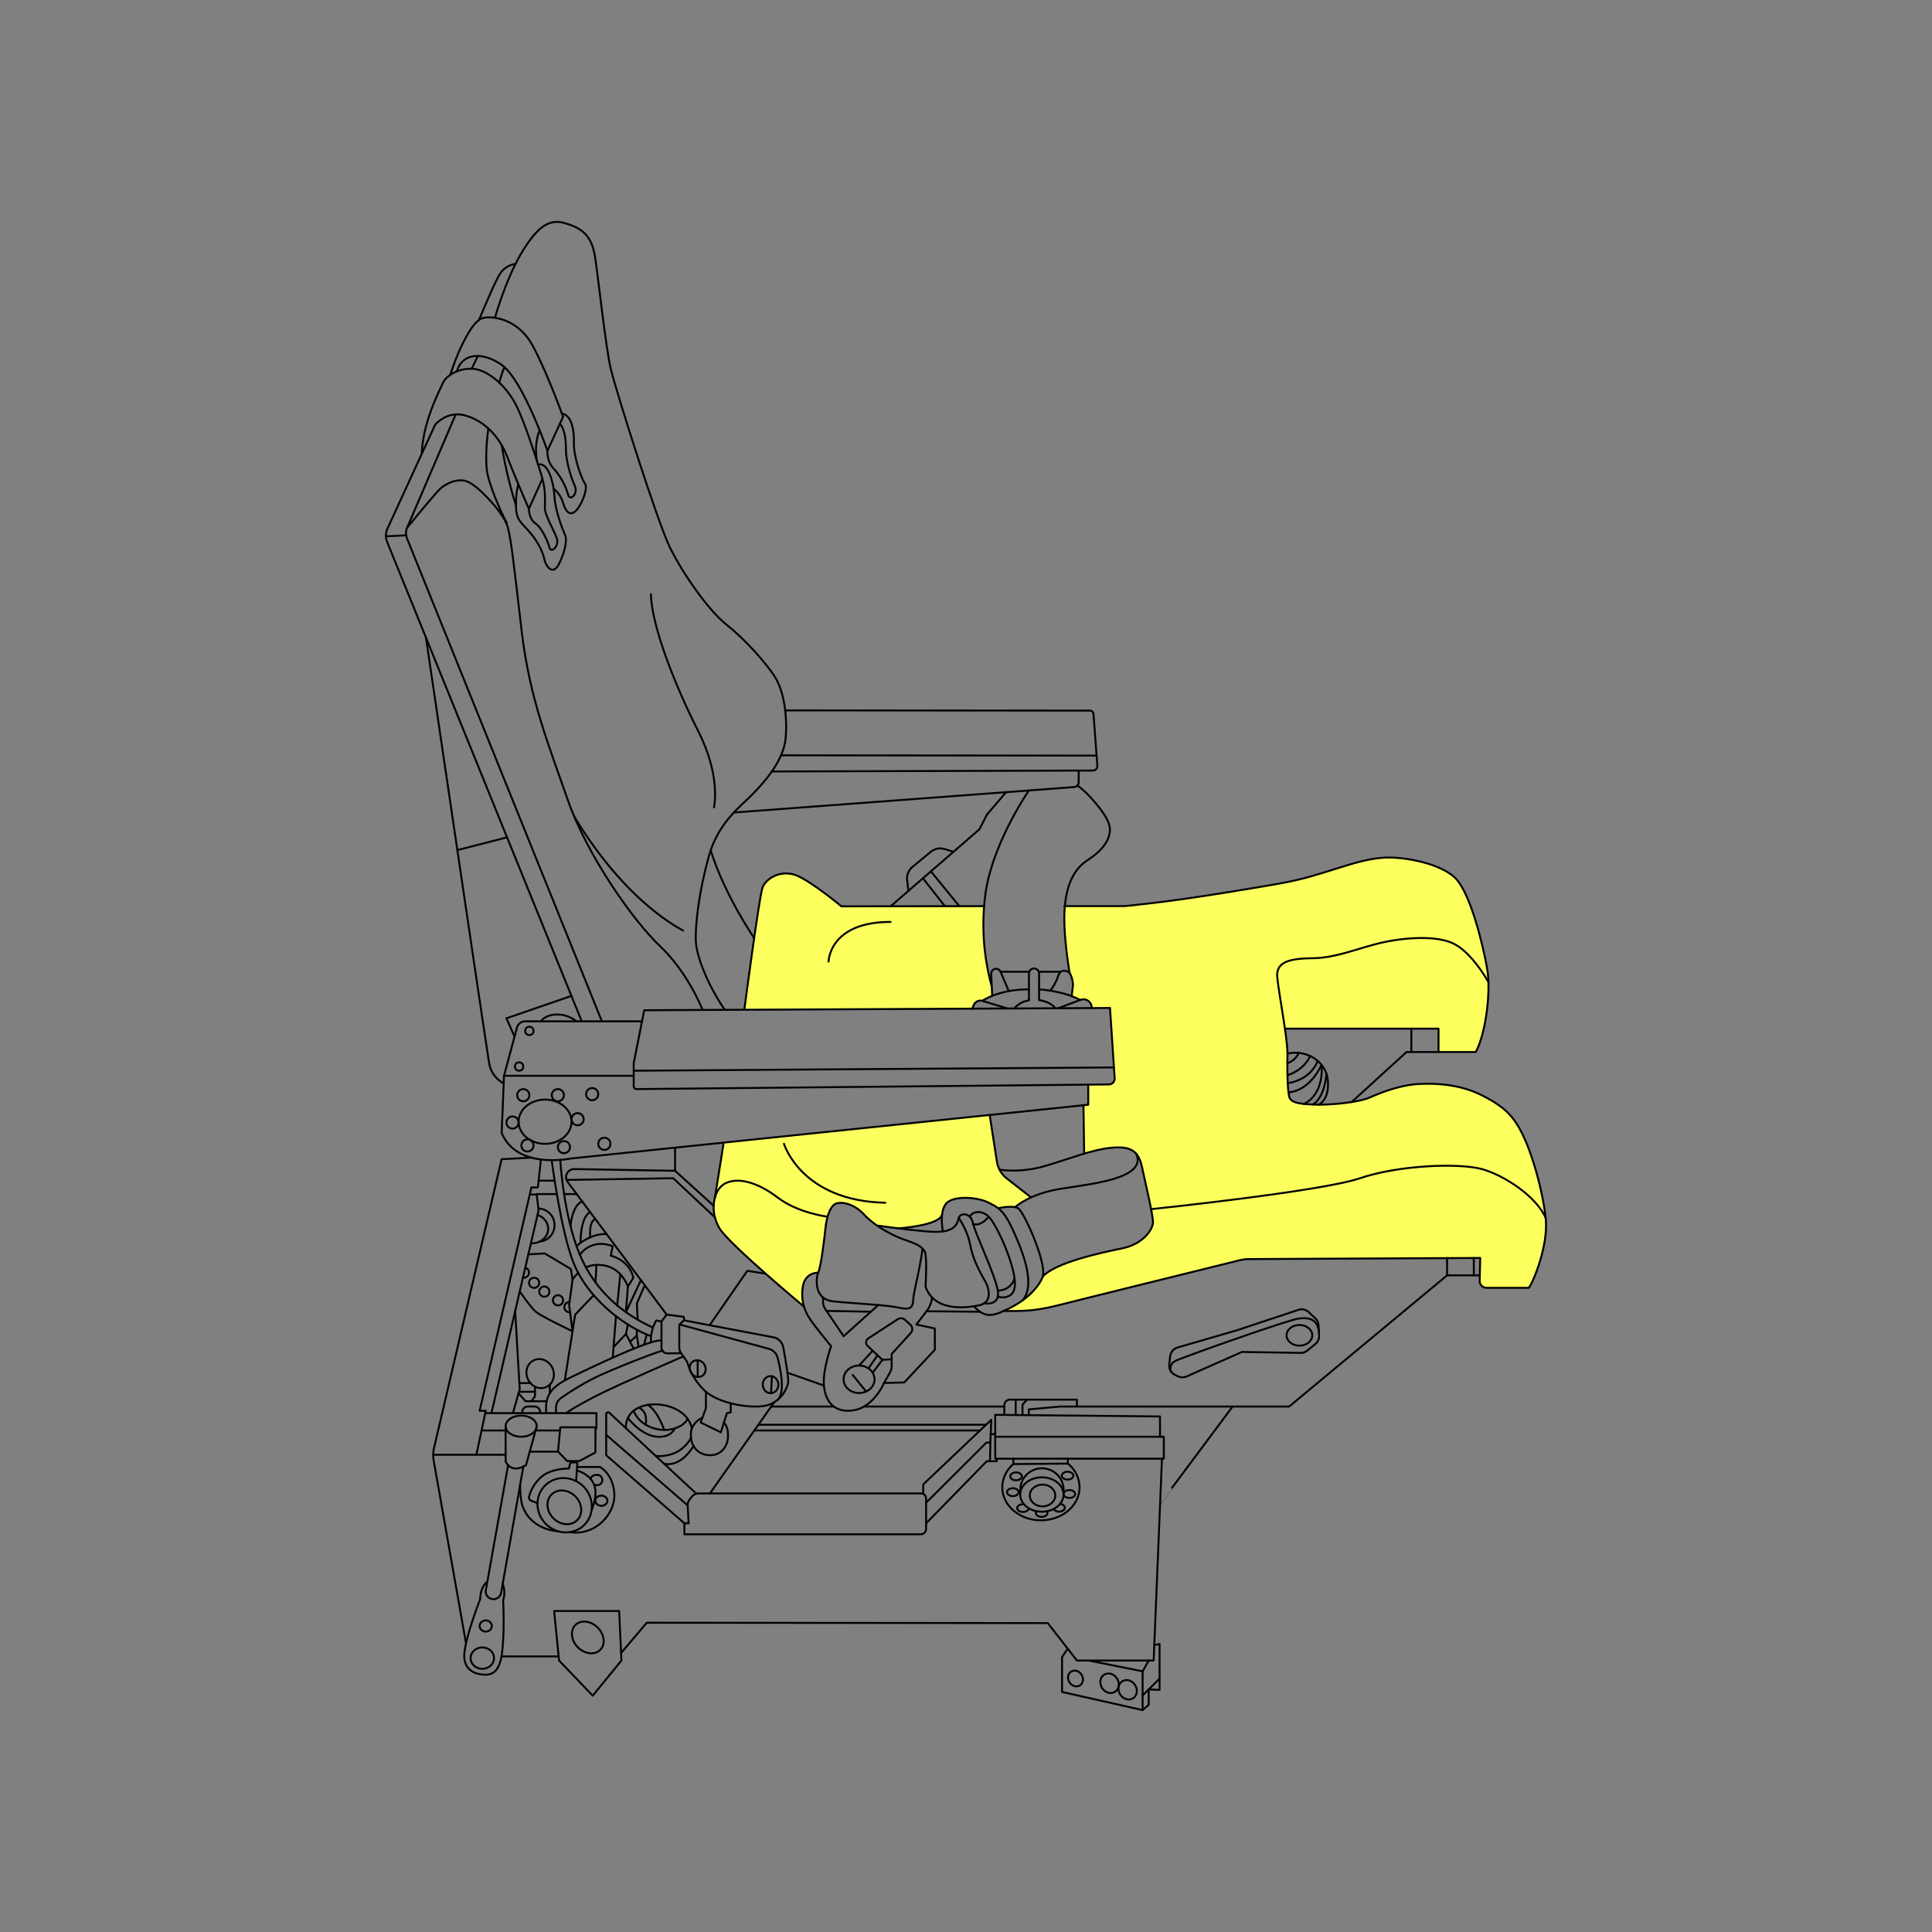 <svg viewBox="0 0 1000 1000" xmlns="http://www.w3.org/2000/svg"><rect x="0" y="0" width="1000" height="1000" fill="#808080" stroke="none"/><defs><style>.cls-1{fill:#fcff5d;}.cls-2{fill:none;stroke:#000;stroke-linecap:round;stroke-linejoin:round;}</style></defs><g id="A10"><path d="M374.48,591.42s-3.89,25.62-4.34,27.81-1.15,8.06.32,12.31,6,9.31,9.25,12.45,36.14,32,36.14,32-1.16-6.5-.3-10.32,2.69-5.32,3.81-5.86a24,24,0,0,1,4.05-1.08,63.58,63.58,0,0,0,1.78-7.61c.54-3.55,1.78-13.32,1.78-13.32s.55-4.47.58-4.66l.77-3.64s.8-4.31,2.85-5.52,3.93-2.08,6.79-1.09,5.56,1.67,7.31,3.58,7.84,7.22,7.84,7.22l1.9.76,11.7,1.3s8-1.06,10.53-1.7a29.4,29.4,0,0,0,6.7-2.07c1.71-.93,3.53-1.87,3.76-4.17s1.23-5.46,4.09-6.42,8.37-2.08,11.26-1.45,6.13,1.23,8.32,2.32,5.44,3.16,5.44,3.16a36.41,36.41,0,0,1,4.63-.77c1.52,0,3.9.15,3.9.15s3.54-2.58,4.65-3.19,3.26-1.92,3.26-1.92-11.53-8.82-13-10.49a14.67,14.67,0,0,1-4.21-7.86c-.58-3.77-2.91-18.86-2.91-18.86l-.92-5.4L479,580.59,445.56,584,416,587l-28.89,3.2Z" class="cls-1"></path><path d="M503.21,522.07l-117.92.39,5.55-40.34S394,461,394.63,459.59a13,13,0,0,1,5.38-5.77,16.19,16.19,0,0,1,8.74-1.61c2.6.36,6.63,2.62,8.58,3.57s8.25,6.1,10.22,7.09,7.84,6.26,7.84,6.26l73.95-.05a138.71,138.71,0,0,0-.15,16.47c.55,6.37,1.87,15.29,1.87,15.29l2.13,9.21.35,5.41-4.87,2.41a4.92,4.92,0,0,0-2.65.34C504.78,518.79,503.21,521,503.21,522.07Z" class="cls-1"></path><path d="M519.84,678.36c.85.19,12.55.53,19.77-1s37.94-9.18,37.94-9.18l60.65-15,6-1.32,27.32-.27,57.52-.27,37.11-.18-.23,12.58a3.2,3.2,0,0,0,3,2.84c2.86.3,22.33,0,22.33,0s4.64-8.91,6.17-15.1,2.77-13.27,2.74-15.94a123.72,123.72,0,0,0-1.86-15.64c-.84-4-4.79-19.61-7-25.07s-4-10.49-7.13-14.37A50.39,50.39,0,0,0,769.14,568a56.63,56.63,0,0,0-23.26-6.79c-7-.26-14.29-.3-19.24.94S708,568.55,706.22,569s-12.5,3.05-18.37,2.63-11.14,1.18-14.8-.47-5.45-.54-6.15-5.17-.78-25-.78-25l-1.06-8.61h79.52v12.07h19.24s3.64-9.23,4.36-12.94,2.26-15,2.26-18.27a89.48,89.48,0,0,0-1-13.34c-.69-3.53-2.91-13.68-4.23-18.22S761,468,759.42,464.63s-3.92-8.53-6.65-10.65a42.49,42.49,0,0,0-18-8.15c-8.72-1.55-17-2.64-23.26-1.42s-19.42,5.07-23.39,6.29-17.88,5-17.88,5-12,2.17-16.65,2.86-26.26,4.55-26.26,4.55l-32.57,4.5L582.25,469l-18.65,0-12.4-.22s-.41,10.27-.12,13.4,1.27,13.46,1.27,13.46l1.47,7.95a38.14,38.14,0,0,1,1.54,5.46c0,1-.76,6.49-.76,6.49l4.11,1.86a13.88,13.88,0,0,1,2.84-.14,5.14,5.14,0,0,1,2.74,1.56,9.85,9.85,0,0,1,.85,2.92h9.52l2.24,37.09s-.75,2.39-2.54,2.44-11.09.15-11.09.15l.09,10.37-2.56.28.18,25.06a114,114,0,0,1,13.38-3c5.68-.75,10,0,12,1.27s3.2,3.72,3.95,5.78,4,15.35,4.24,17.08,1.86,10.05,1.92,11,.49,4.27-.16,5.68-5.9,8.34-9.95,9.45a114.23,114.23,0,0,1-12.4,3.21,172.88,172.88,0,0,0-19.12,5.17c-3.16,1.14-8.3,3.27-9.59,4s-5.23,3.67-5.23,3.67a60.23,60.23,0,0,1-4.79,7.34,52.79,52.79,0,0,1-8.77,7.14C524.6,675.94,519.84,678.36,519.84,678.36Z" class="cls-1"></path><path d="M301.11,528.64l-100.67-248a9,9,0,0,1,.15-7.13l24.6-53.6s5.87-7.24,15-5,17.8,9.69,22.4,21.62,11.15,26.81,11.15,26.81l7.05-15.53s-8.74-29.34-14.35-39.39-14.48-16.82-21.26-17.48-14,2.87-16,7.44S218.94,218.26,218.29,235" class="cls-2"></path><path d="M233.1,194a119.78,119.78,0,0,1,5-13.23c2.6-5.48,7.17-15,11.93-16.17s18.2.18,25.89,14.7,15.52,36.43,15.52,36.43l-8.08,17.61s-12.92-37.18-23.87-44.61-20.64-5.17-23,3.48" class="cls-2"></path><path d="M268.3,250.71s-1.24,3.1-1.24,10.8,2.61,8.74,6.92,13.69,6.91,10.18,7.82,14.35,4.44,8.09,7.31,2.74S293.8,279.9,292.5,277s-5.09-12.78-5.48-19.69-2.95-18.24-8.52-16.82" class="cls-2"></path><path d="M273.71,263.34s.13,5.47,3.4,7.56,6.52,9.39,7.3,12.52,4.7-.52,4-4-6.52-12.52-6.39-16.7.3-9.66-1.3-14.87" class="cls-2"></path><path d="M259.71,230.55a215.72,215.72,0,0,0,7.35,31" class="cls-2"></path><path d="M279.33,222.72s-3,5.92-1.46,15.83" class="cls-2"></path><path d="M286.53,252.89a14.83,14.83,0,0,1,4.92,7.45c1.57,5.08,3.79,6.78,6.66,4s6.39-11.61,4.69-14-5.87-13.43-5.74-21S295.67,215,290.82,214" class="cls-2"></path><path d="M283.37,233.34s-.45,5.34,3.16,9.13A35,35,0,0,1,294.06,256c.92,3.65,5.22-.26,3.52-4.3s-4.62-12.13-4.65-19.18-1.27-11.17-3.13-13.21" class="cls-2"></path><path d="M235.87,214.51,210.73,273.1a7.24,7.24,0,0,0-.07,5.54l100.88,250" class="cls-2"></path><path d="M256.24,164.27s5.47-19.37,13.3-32.67,14.15-18.62,22.57-16.18S306.19,121.19,308,133s5.48,46.61,8.12,57.84,24.17,79.41,30.72,92.72,20,32.57,29.25,39.81,20.74,20.05,25.24,27.39,6.36,20.45,5.28,31.6-10.47,22-17.12,28.76-17.8,14.67-22.69,32.38-6.82,33.85-6.69,42.72,6.62,24.08,14.84,36.21" class="cls-2"></path><path d="M363.54,522.46s-7.46-19.06-21.74-32.56-38-47.35-47.93-75.91S274.11,361.55,270,326.53s-5.29-46.27-7.14-53.51-14.48-20.54-20.06-23.38-12.42.88-15.16,3.52-16.91,19.94-16.91,19.94" class="cls-2"></path><line y2="277.06" x2="210.23" y1="277.62" x1="199.78" class="cls-2"></line><path d="M258.42,198.09a50.89,50.89,0,0,1,2.72-8.05" class="cls-2"></path><path d="M262.27,270.38c-.53-.23-7.83-15.36-10-25.24-.89-4.08-.85-13.95.5-23.29" class="cls-2"></path><path d="M247.94,165.64s8.17-20,11.1-24.29a11.53,11.53,0,0,1,7.8-4.76" class="cls-2"></path><line y2="190.88" x2="244.11" y1="184.25" x1="247.37" class="cls-2"></line><path d="M353.54,481.68c-.39-.58-28.61-13.23-56.27-58.95" class="cls-2"></path><path d="M369.58,417.9c0-.59,3.72-16-8.21-39.52s-24.07-54.2-24.46-70.83" class="cls-2"></path><path d="M399.48,399.31l166.2-.48a2.32,2.32,0,0,0,2.31-2.49l-2-26.77a1.91,1.91,0,0,0-1.9-1.76l-157.73-.11" class="cls-2"></path><line y2="390.96" x2="404.23" y1="391.1" x1="567.6" class="cls-2"></line><path d="M379.8,420.56,556,407.38a2.51,2.51,0,0,0,2.32-2.5v-6" class="cls-2"></path><path d="M513.19,510.05a119.66,119.66,0,0,1-2.93-48.71c4.11-26,22.32-52.21,22.32-52.21" class="cls-2"></path><path d="M553.62,503.58s-3.25-18.77-2.67-31.29,3.92-21.91,12.13-27.19,12.53-11.74,11.16-17.81-12.06-17.92-16.6-20.7" class="cls-2"></path><path d="M550.88,469l31.18,0s20.35-1.77,52.63-7.05,35.42-5.78,48.92-9.84,21.91-7.38,32.28-8.16,30.91,3,38.15,11.37,13.3,32.65,15.65,45.76-1.17,35.42-5.87,43.44H728l-28.43,25.93" class="cls-2"></path><path d="M385.29,522.46s7.58-57.76,9.34-62.87,9.78-9.6,17.61-6.47,23.28,16,23.28,16l73.45-.1" class="cls-2"></path><path d="M519.45,678.53c18,.39,21.13-1.19,46.37-7.46l75.76-18.75a21.83,21.83,0,0,1,5.09-.63l119.5-.57-.3,11.78a3.58,3.58,0,0,0,3.58,3.67h21.86c2.45-3.22,10.27-22.2,8.71-36.19s-6.56-31.79-11.45-42.16-9.58-15.17-21.23-21.13-24.16-6.46-33.06-6-18.59,4-25,6.85-21.43,4-27.88,3.81-13-.49-14-3.81-1.18-13.5-1-21.72-4.5-31.89-5.28-40.5,8-9.59,18.78-9.76,21.52-4.52,32.87-7.46,29.93-4.89,39.72,0,18,20,18,20" class="cls-2"></path><path d="M682.5,571.8s5.61-2.2,4.82-12.38-11.21-16.3-20.93-14.08" class="cls-2"></path><path d="M674.9,571.42c11.06-5.6,9.11-20.3,9.11-20.3s-5.45,13.28-17.11,14.31" class="cls-2"></path><path d="M686.54,555.64s-.47,11.94-7,16.08" class="cls-2"></path><path d="M682,549.08s-2.67,9.3-15.11,11.52" class="cls-2"></path><path d="M678.09,546.57s-2.24,6.72-11.7,10" class="cls-2"></path><path d="M672.24,545a9.88,9.88,0,0,1-5.91,5.31" class="cls-2"></path><path d="M390.35,485.55S374.72,462.7,367.85,440" class="cls-2"></path><path d="M428.87,497.73s.19-20.55,32.08-20.55" class="cls-2"></path><polyline points="460.95 469.13 506.93 429.25 510.85 421.62 520.77 410.01" class="cls-2"></polyline><path d="M470.15,461.15l-.62-5.61a7.76,7.76,0,0,1,2.78-6.85l9.48-7.79a7.75,7.75,0,0,1,7.22-1.41l4.5,1.4" class="cls-2"></path><line y2="469.09" x2="489.13" y1="454.6" x1="477.71" class="cls-2"></line><line y2="469.08" x2="496.56" y1="451.01" x1="481.84" class="cls-2"></line><path d="M333.45,522.9,328,550.29v11.93a1.48,1.48,0,0,0,1.5,1.49l244.45-2.41a3,3,0,0,0,3-3.19l-2.41-36.38Z" class="cls-2"></path><line y2="552.51" x2="576.53" y1="554.2" x1="327.98" class="cls-2"></line><path d="M524.93,522a12.45,12.45,0,0,1,7.65-4.19v-13.9a2.63,2.63,0,0,1,2.63-2.63h0a2.63,2.63,0,0,1,2.63,2.63v13.71s6.36,1,8.32,4.27" class="cls-2"></path><path d="M508.45,518c4.52-2.76,12.22-5.9,24.13-5.9" class="cls-2"></path><path d="M537.84,512.11s12.09.6,21.3,5.48" class="cls-2"></path><path d="M522.14,513l-4.24-10a2.52,2.52,0,0,0-2.6-1.53h0a2.53,2.53,0,0,0-2.26,2.63l.5,11.38" class="cls-2"></path><path d="M543.63,512.78a25.6,25.6,0,0,0,4.08-7.63c.87-2.34,2.16-3,3.8-2.59h0a3.45,3.45,0,0,1,2.78,2.25,13.75,13.75,0,0,1,1.07,5.24c-.3,2.45-.65,5.57-.65,5.57" class="cls-2"></path><line y2="502.98" x2="548.8" y1="502.98" x1="537.68" class="cls-2"></line><line y2="502.98" x2="532.74" y1="502.98" x1="517.9" class="cls-2"></line><polyline points="665.67 532.42 744.58 532.42 744.58 544.49" class="cls-2"></polyline><line y2="544.49" x2="730.5" y1="532.42" x1="730.5" class="cls-2"></line><path d="M595.87,625.85s88.13-9.17,108.08-16,51.46-8,63.2-4.7,28.17,14.28,32.87,25.24" class="cls-2"></path><path d="M563.27,561.41V571.8l-268,27.86s-27.79,5.87-35.61-13.3l1.21-29.55,6.71-24.91a4.42,4.42,0,0,1,4.26-3.26h60.5" class="cls-2"></path><line y2="556.81" x2="327.98" y1="556.81" x1="260.84" class="cls-2"></line><ellipse ry="11.45" rx="13.7" cy="580.59" cx="282.13" class="cls-2"></ellipse><circle r="3.15" cy="566.33" cx="306.51" class="cls-2"></circle><circle r="3.15" cy="592.03" cx="312.82" class="cls-2"></circle><circle r="3.15" cy="593.76" cx="291.89" class="cls-2"></circle><circle r="3.15" cy="579.31" cx="298.98" class="cls-2"></circle><circle r="3.15" cy="566.87" cx="288.74" class="cls-2"></circle><circle r="3.15" cy="566.87" cx="270.85" class="cls-2"></circle><circle r="3.15" cy="581.02" cx="265.28" class="cls-2"></circle><circle r="3.15" cy="592.87" cx="273.01" class="cls-2"></circle><path d="M512.35,577.71,516,601.24a13.75,13.75,0,0,0,5.15,8.77l12.13,9.46" class="cls-2"></path><path d="M525.65,624.63s7.11-6.64,23-9.25,44.84-5.14,39.57-18" class="cls-2"></path><path d="M517.17,625.28s7-1.55,9.85.14,14.61,27.52,12.78,35.22" class="cls-2"></path><path d="M488,637s-1.83-8.68,1.3-13.5,16-4.11,22.05-1.18,8.74,4.57,14.08,16.83,10,26.27,4,33.81" class="cls-2"></path><path d="M454.63,634.42s15.52,2.22,25.69,3,14.74-1,15.92-7a38.88,38.88,0,0,1,6,14.09c1.3,7.56,5.59,15,7.62,18.52s4,11-2.8,12.52-23.61,3.52-28-9.65c0,0,.91-15.39-.39-18s-4.18-4.05-10.57-6.26-15.52-7.22-20.87-13-11.61-6.7-14.48-5.66-4.82,6.53-5.47,12.53-2.22,19.3-3.66,22.82-2.34,14.22,7.7,15.26,27.13,1.86,33,3.08,8.09,1.15,8.35-3.7,3.14-14.13,4.81-26.48" class="cls-2"></path><path d="M509.32,674.59s8.57,1.7,7.13-6.65-11.74-29.6-12.91-35-6.41-5.29-7.3-2.61" class="cls-2"></path><path d="M516.45,671.21s9.26,2.6,8.87-7.31-8.87-28.7-13-33.52-9.75-3-10.32-.44" class="cls-2"></path><path d="M511.77,629.76s-4,5.25-8.09,3.78" class="cls-2"></path><path d="M405.78,592s8.8,29.58,52.43,30.54" class="cls-2"></path><path d="M428.32,629.76s-15.3-1.89-25.67-9.83-20.35-10.68-27-7.55-8.61,15.19-2.94,23.83,43.33,40,43.33,40" class="cls-2"></path><path d="M423.41,658.76s-7.07-.4-8,8.11,2.05,13.5,5.28,17.9,9.49,12,9.49,12-4.4,12.43-3.72,20.35,5.09,14.48,15.46,12.82,15.65-14.09,15.65-14.09l10.47-.29,15.84-16.93v-11l-9.58-2.06,5.26-6.85a14.42,14.42,0,0,0,2.85-6.81l.05-.37" class="cls-2"></path><path d="M457.53,715.88l3-5.26a7.36,7.36,0,0,0,1-3.63v-6.18L471.38,690a3.08,3.08,0,0,0-.21-4.37l-2.78-2.5a3.07,3.07,0,0,0-3.75-.29l-15.21,9.91a2.51,2.51,0,0,0-.34,3.92l7.66,7.18,4.79-.29" class="cls-2"></path><ellipse ry="7.11" rx="8.02" cy="713.92" cx="444.65" class="cls-2"></ellipse><line y2="720.25" x2="448.3" y1="711.64" x1="441.32" class="cls-2"></line><line y2="706.81" x2="444.65" y1="699.11" x1="451.69" class="cls-2"></line><line y2="710.52" x2="451.69" y1="703.85" x1="456.75" class="cls-2"></line><line y2="708.28" x2="449.51" y1="701.48" x1="454.22" class="cls-2"></line><path d="M260.68,560.73a14.46,14.46,0,0,1-7.51-10.57C251.8,542.34,220.47,330,220.47,330" class="cls-2"></path><line y2="433.4" x2="262.45" y1="440.01" x1="236.73" class="cls-2"></line><path d="M426,671.52v2.25a6.84,6.84,0,0,0,1.18,3.84l9.47,14,18-16.16" class="cls-2"></path><line y2="678.94" x2="450.74" y1="678.53" x1="427.78" class="cls-2"></line><line y2="619.93" x2="370.03" y1="592.03" x1="374.48" class="cls-2"></line><path d="M369.38,624.12,349.43,606l-52.17-.89a4.18,4.18,0,0,0-3.43,6.68l51.24,68.67" class="cls-2"></path><polyline points="293.54 610.73 348.45 609.84 370.03 630.07" class="cls-2"></polyline><polyline points="395.91 659.19 386.8 657.77 367.43 685.75" class="cls-2"></polyline><path d="M354.26,683.46l46,8.71a6.44,6.44,0,0,1,5.15,5.18c1.12,6.09,2.92,16.6,2.51,18.53-.59,2.74-3.69,10.17-12,11.74s-25-1.37-31.8-8.42a33.75,33.75,0,0,1-8.22-13.58,5.08,5.08,0,0,0-.72-1.48l-2.66-3.73a5,5,0,0,1-.93-2.9V686a.64.64,0,0,1,.19-.45l1.93-1.92A.61.61,0,0,1,354.26,683.46Z" class="cls-2"></path><path d="M351.77,685.56l46.17,12.59a6.44,6.44,0,0,1,4.56,4.62c1.61,6.24,4.1,18.58-.23,22" class="cls-2"></path><ellipse transform="translate(-305.81 275.47) rotate(-30)" ry="4.43" rx="4.05" cy="708.38" cx="361.13" class="cls-2"></ellipse><ellipse transform="translate(-39.03 23.16) rotate(-3.17)" ry="4.43" rx="4.05" cy="716.69" cx="398.85" class="cls-2"></ellipse><line y2="721.11" x2="399.09" y1="712.34" x1="399.54" class="cls-2"></line><line y2="712.7" x2="361.13" y1="704.06" x1="361.13" class="cls-2"></line><line y2="717.15" x2="426.42" y1="710.52" x1="407.58" class="cls-2"></line><line y2="594.03" x2="349.43" y1="605.98" x1="349.43" class="cls-2"></line><path d="M354.26,683.46l-.43-1.89-8.76-1.13L342.39,684v13.43a3.06,3.06,0,0,0,3.1,3.07l7-.08" class="cls-2"></path><polyline points="307.31 670.39 297.71 680.44 292.35 714.33" class="cls-2"></polyline><line y2="681.24" x2="318.82" y1="702.52" x1="317.18" class="cls-2"></line><path d="M275.06,599.19l-15.43.81L224.7,749.24a17.66,17.66,0,0,0-.19,7L241.11,850" class="cls-2"></path><path d="M354.26,794.14H476.61a2.74,2.74,0,0,0,2.73-2.74V775.65A2.64,2.64,0,0,0,476.7,773H361.63a4.55,4.55,0,0,0-3.59,1.75l-1.1,1.4a4.56,4.56,0,0,0-1,3.05l.5,9.26h-2.22Z" class="cls-2"></path><line y2="725.81" x2="400.74" y1="773.01" x1="367.43" class="cls-2"></line><line y2="728.03" x2="519.84" y1="728.03" x1="447.2" class="cls-2"></line><line y2="728.03" x2="431.54" y1="728.03" x1="399.32" class="cls-2"></line><line y2="737.44" x2="510.03" y1="737.44" x1="392.53" class="cls-2"></line><line y2="740.41" x2="507.25" y1="740.41" x1="390.43" class="cls-2"></line><polyline points="532.5 732.41 532.5 729.51 548.54 728.03 667.24 728.03 749.02 660.12 749.02 651.2" class="cls-2"></polyline><line y2="660.12" x2="765.94" y1="660.12" x1="749.02" class="cls-2"></line><line y2="660.12" x2="762.84" y1="651.13" x1="762.84" class="cls-2"></line><ellipse ry="5.35" rx="6.65" cy="691.16" cx="672.58" class="cls-2"></ellipse><path d="M642.84,699.77l30.31.49a5.34,5.34,0,0,0,3.41-1.16l4.2-3.37a5.29,5.29,0,0,0,2-4.42l-.27-5.33a5.35,5.35,0,0,0-1.66-3.59l-3.45-3.26A5.32,5.32,0,0,0,672,678L640,688.62l-30.46,8.84a5.41,5.41,0,0,0-3.86,4.59l-.48,4.13a5.44,5.44,0,0,0,3,5.46l1.38.69a5.43,5.43,0,0,0,4.61.11Z" class="cls-2"></path><path d="M606,709.71a4.37,4.37,0,0,1,2.18-5.18c3.33-1.86,58.31-21.23,63.78-22s9.9.18,10.67,6.54" class="cls-2"></path><polygon points="515.13 732.31 515.13 755.01 602.39 755.01 602.39 743.66 600.43 743.66 600.43 733.16 515.13 732.31" class="cls-2"></polygon><path d="M557.41,728v-3.54H522.78a2.94,2.94,0,0,0-2.94,2.93v4.94" class="cls-2"></path><line y2="724.49" x2="525.72" y1="732.41" x1="525.72" class="cls-2"></line><polyline points="529.24 732.44 529.24 727.03 531.58 724.49" class="cls-2"></polyline><line y2="743.66" x2="515.13" y1="743.66" x1="601.43" class="cls-2"></line><polyline points="601.43 755.01 597.13 859.49 557.41 859.49 542.35 840.12 334.76 839.92 321.65 855.38" class="cls-2"></polyline><polygon points="286.82 833.86 289.37 859.49 306.78 877.68 321.65 859.49 320.48 833.86 286.82 833.86" class="cls-2"></polygon><ellipse transform="translate(-510.2 463.37) rotate(-45)" ry="9.1" rx="7.24" cy="847.55" cx="304.24" class="cls-2"></ellipse><line y2="857.36" x2="259.82" y1="857.36" x1="289.15" class="cls-2"></line><ellipse ry="5.48" rx="8.05" cy="738.18" cx="269.77" class="cls-2"></ellipse><path d="M261.71,738.18v18.33q3.33,6.13,10.57,1.83l5.54-20.16" class="cls-2"></path><path d="M263,758.36,251.48,823a4,4,0,0,0,3.37,4.68h0a4,4,0,0,0,4.54-3.28l11.5-65.32" class="cls-2"></path><path d="M252.27,818.59s-3.6,2.47-3.73,9.13c0,0-6.78,17.22-8.09,27.14s6.14,11.61,9.2,11.87,8.67.78,10.17-11,.59-27.26.59-27.26a13.3,13.3,0,0,0-.21-8.73" class="cls-2"></path><ellipse ry="5.54" rx="6.07" cy="858.24" cx="249.65" class="cls-2"></ellipse><ellipse ry="2.89" rx="3.16" cy="841.62" cx="251.42" class="cls-2"></ellipse><ellipse transform="translate(-466.13 435.06) rotate(-45)" ry="9.39" rx="8.02" cy="780.2" cx="292.11" class="cls-2"></ellipse><ellipse transform="translate(-465.31 434.86) rotate(-45)" ry="14.39" rx="13.74" cy="779.11" cx="292.27" class="cls-2"></ellipse><path d="M278.21,778,275,776.8a1.88,1.88,0,0,1-1.13-2.29,21.33,21.33,0,0,1,6.24-10c5.47-4.7,14.34-4.36,14.34-4.36l.61-2.49a.94.94,0,0,1,.91-.72h1.91a.94.94,0,0,1,.94,1l-.63,8.72" class="cls-2"></path><path d="M269.2,768.65s.08,7.36,1.12,10.46,4.72,12.16,18.93,13.59" class="cls-2"></path><path d="M298.72,759.31H310.5s6.76,3.33,7.48,13.7-9.76,22.22-23.15,20" class="cls-2"></path><path d="M298.82,761.2s6.07,1.44,8.55,6.92-1.17,13.56-1.17,13.56" class="cls-2"></path><ellipse ry="2.64" rx="3.13" cy="776.77" cx="311.28" class="cls-2"></ellipse><path d="M305.63,765.42a3.07,3.07,0,0,1,3.05-2,2.67,2.67,0,1,1,0,5.27,3.6,3.6,0,0,1-1.05-.15" class="cls-2"></path><polyline points="224.25 752.99 246.58 752.99 251.42 730.23 248.26 730.23 275.06 614.6 278.41 614.6 279.97 600.15" class="cls-2"></polyline><line y2="611.11" x2="287.11" y1="611.11" x1="278.79" class="cls-2"></line><polyline points="251.16 731.44 308.72 731.44 308.72 739.36" class="cls-2"></polyline><polyline points="254.4 731.34 278.77 626.5 277.8 618.28 274.48 618.28" class="cls-2"></polyline><line y2="618.05" x2="288.25" y1="618.05" x1="277.82" class="cls-2"></line><path d="M278.18,628.9a7.69,7.69,0,0,1,5.58,7.09c0,4.18-3.85,7.57-8.6,7.57" class="cls-2"></path><path d="M279.09,625.54a8.61,8.61,0,0,1,0,17.17" class="cls-2"></path><path d="M269,668.4s5.37,7.89,8.11,10.37,19.24,10.31,19.24,10.31l-1.77-13.57,1.77-13.17-.85-5.48-13.57-8.09-8.49.49" class="cls-2"></path><circle r="2.64" cy="668.53" cx="281.74" class="cls-2"></circle><circle r="2.64" cy="673.03" cx="288.83" class="cls-2"></circle><circle r="2.64" cy="663.98" cx="276.45" class="cls-2"></circle><path d="M272,656.19a2.64,2.64,0,0,1-.84,5.15,2.24,2.24,0,0,1-.52-.06" class="cls-2"></path><path d="M295.06,679.19l-.31,0a2.64,2.64,0,0,1,0-5.28" class="cls-2"></path><polyline points="317.66 697.14 324 690.46 324.99 685.57" class="cls-2"></polyline><line y2="698.15" x2="328" y1="690.46" x1="324" class="cls-2"></line><path d="M342.39,684l-2.74-.54-1.76,3.67c-13.7-6.26-29.15-17.22-37.76-37.67S290,600.35,290,600.35" class="cls-2"></path><path d="M337.89,687.12l-1,4.5c-15.85-6.07-32.87-20.74-39.72-37.18s-11.61-53.93-11.61-53.93" class="cls-2"></path><line y2="694.79" x2="336.91" y1="691.62" x1="336.91" class="cls-2"></line><path d="M282.67,731v-3a13.13,13.13,0,0,1,4.7-10.09,31.36,31.36,0,0,1,6.21-4.08c6.94-3.44,43.13-21,48.81-20" class="cls-2"></path><path d="M287.8,731.44v-2.87a6,6,0,0,1,2.59-4.94,139.33,139.33,0,0,1,18.33-10.93c9.9-4.65,30.09-12.56,34.18-13.59" class="cls-2"></path><path d="M293,731.44s3.87-2.94,15.72-9,45-20.38,45-20.38" class="cls-2"></path><polyline points="329.63 688.27 329.63 691.23 326.09 694.49" class="cls-2"></polyline><line y2="695.73" x2="333.42" y1="691.02" x1="334.68" class="cls-2"></line><line y2="697.14" x2="330.55" y1="691.23" x1="329.63" class="cls-2"></line><polyline points="333.42 665.89 329.63 674.74 330.09 683.09" class="cls-2"></polyline><path d="M303.53,655.91a12.09,12.09,0,0,1,3.78-1.07c6.9-.79,14,1.95,17.68,11l-1,13.27,7.78-16.53" class="cls-2"></path><path d="M296.35,662.34a18.55,18.55,0,0,1,2.93-3.5" class="cls-2"></path><line y2="659.58" x2="321.07" y1="675.67" x1="319.47" class="cls-2"></line><line y2="663.76" x2="308.23" y1="654.73" x1="308.72" class="cls-2"></line><path d="M298.42,645s6.43-6.4,15.51-6.32" class="cls-2"></path><path d="M300.13,649.45s5.67-8.74,17-4.42l-1,4.9s9.5,2.06,11.69,11.41L325,665.89" class="cls-2"></path><line y2="618.05" x2="298.52" y1="618.05" x1="292.11" class="cls-2"></line><path d="M295.31,634.77s.6-10.62,6-12.93" class="cls-2"></path><path d="M300.49,643.33s-.29-13.21,5-16" class="cls-2"></path><path d="M305.48,640.48s-.82-8.73,2.75-9.41" class="cls-2"></path><ellipse transform="translate(-276.12 186.74) rotate(-25.2)" ry="7.64" rx="6.98" cy="710.95" cx="279.61" class="cls-2"></ellipse><polyline points="265.5 731.44 269 719.01 266.64 678.53" class="cls-2"></polyline><polyline points="268.38 721.18 272.05 725.27 282.96 725.27" class="cls-2"></polyline><polyline points="276.92 717.7 276.92 722.73 275.06 725.27" class="cls-2"></polyline><line y2="720.38" x2="276.92" y1="720.38" x1="269" class="cls-2"></line><line y2="715.88" x2="274.58" y1="715.88" x1="268.81" class="cls-2"></line><path d="M270.29,731h0a3,3,0,0,1,3-3h3.3a3,3,0,0,1,3,3v.4" class="cls-2"></path><line y2="716.74" x2="284.57" y1="721.18" x1="284.57" class="cls-2"></line><polyline points="477.88 773.01 477.88 768.31 513.1 734.86 512.61 746.6 510.55 746.69 479.35 777.8" class="cls-2"></polyline><polyline points="479.35 788.47 510.75 756.33 512.41 756.33 512.61 746.6" class="cls-2"></polyline><polyline points="512.41 756.33 515.93 756.33 515.93 755.01" class="cls-2"></polyline><line y2="742.29" x2="515.13" y1="742.29" x1="513.09" class="cls-2"></line><ellipse ry="5.64" rx="6.59" cy="774.06" cx="539.61" class="cls-2"></ellipse><ellipse ry="8.91" rx="11.22" cy="773.56" cx="539.28" class="cls-2"></ellipse><path d="M528.09,772q0-.39,0-.78a11.22,11.22,0,0,1,22.44,0,10,10,0,0,1-.06,1.1" class="cls-2"></path><path d="M552.71,757.55a16,16,0,0,1,6.07,12.26c0,9.44-8.95,17.09-20,17.09s-20-7.65-20-17.09a15.87,15.87,0,0,1,5.75-12Z" class="cls-2"></path><ellipse ry="2.04" rx="3" cy="764.15" cx="525.91" class="cls-2"></ellipse><ellipse ry="2.04" rx="3" cy="763.8" cx="552.57" class="cls-2"></ellipse><ellipse ry="2.04" rx="3" cy="773.29" cx="553.5" class="cls-2"></ellipse><ellipse ry="2.04" rx="3" cy="772.35" cx="524.24" class="cls-2"></ellipse><path d="M532.46,780.88c-.24,1-1.48,1.71-3,1.71-1.66,0-3-.92-3-2s1.35-2,3-2h.31" class="cls-2"></path><path d="M548.67,778.42c1.41.17,2.48,1,2.48,2s-1.35,2-3,2a3.29,3.29,0,0,1-2.74-1.21" class="cls-2"></path><path d="M541.9,782.32a1.49,1.49,0,0,1,.25.81c0,1.13-1.35,2-3,2s-3-.91-3-2a1.48,1.48,0,0,1,.23-.79" class="cls-2"></path><line y2="755.01" x2="524.55" y1="757.82" x1="524.55" class="cls-2"></line><line y2="755.01" x2="552.71" y1="757.55" x1="552.71" class="cls-2"></line><path d="M600.47,778.42c0-.14,0-.29,0-.14S638,728,638,728" class="cls-2"></path><polyline points="552.64 853.36 549.71 857.67 549.71 875.76 591.42 885.15 591.42 865.07 564.17 859.63" class="cls-2"></polyline><ellipse transform="matrix(0.84, -0.55, 0.55, 0.84, -383.6, 451.69)" ry="5.22" rx="4.57" cy="872.2" cx="569.27" class="cls-2"></ellipse><ellipse transform="translate(-382.64 459.93) rotate(-33.06)" ry="5.22" rx="4.57" cy="874.7" cx="583.64" class="cls-2"></ellipse><ellipse transform="translate(-383.82 444.26) rotate(-33.06)" ry="4.24" rx="3.71" cy="868.85" cx="556.65" class="cls-2"></ellipse><polyline points="591.42 877.55 600.19 868.85 600.19 850.94 597.46 851.47" class="cls-2"></polyline><line y2="859.49" x2="594.58" y1="865.07" x1="591.42" class="cls-2"></line><polyline points="600.19 868.85 600.19 874.7 594.58 874.41 594.58 882.38 591.42 885.15" class="cls-2"></polyline><line y2="740.41" x2="261.71" y1="740.41" x1="249.26" class="cls-2"></line><line y2="752.99" x2="261.71" y1="752.99" x1="246.58" class="cls-2"></line><polygon points="290.02 738.77 288.82 751.29 293.58 756.25 299.83 756.25 308.16 751.81 308.23 738.77 290.02 738.77" class="cls-2"></polygon><line y2="740.41" x2="289.86" y1="740.41" x1="277.21" class="cls-2"></line><line y2="751.37" x2="288.83" y1="751.37" x1="274.19" class="cls-2"></line><polyline points="365.38 720.38 365.38 728.86 362.67 736.29 373.11 741.38 376.24 731.44 378.23 731.04 378.23 726.33" class="cls-2"></polyline><path d="M363.56,733.85a10.12,10.12,0,0,0-5.45,5.51c-1.44,4-.27,12.19,7.3,13.63s11.09-4.44,11.35-8.74-.59-6.11-2.06-8" class="cls-2"></path><path d="M360.44,773.17l-44.93-41.81a1,1,0,0,0-1.75.76v21.09l40.5,35.26" class="cls-2"></path><line y2="779.21" x2="355.98" y1="742.68" x1="313.76" class="cls-2"></line><path d="M324,739.26s-1-8,7.89-11.23,23.87.28,26.22,11.33" class="cls-2"></path><path d="M328,730.16s1.67,6.52,10.67,9.2c8.43,2.5,15.77-1.51,17.12-4.84" class="cls-2"></path><path d="M339.39,753.58s12.15,1.76,18.28-9.33" class="cls-2"></path><path d="M359,748.38s-6.05,11.09-15.19,9.28" class="cls-2"></path><path d="M325,734s6.51,8.6,14.4,9.58,9.81-4.17,9.81-4.17" class="cls-2"></path><path d="M343.78,740.14s-3.14-9.58-8.45-13" class="cls-2"></path><path d="M330.77,728.68c1.4.58,4.45,2.56,3.45,8.76" class="cls-2"></path><line y2="678.96" x2="507.25" y1="678.7" x1="479.52" class="cls-2"></line><path d="M504.16,676.07s2.64,3.61,6.55,4.4,8.74-1.94,8.74-1.94c17-7.18,20.35-17.89,20.35-17.89,6.65-7.17,30-12.26,41-14.48s15.91-9.91,16-13.43S593,612.9,591.06,603.9s-6.78-10.7-16.17-9.78-19.57,5.08-33.39,9.23-24.22,2-24.22,2" class="cls-2"></path><path d="M464.83,635.78c.48.06,21-1.44,22.73-6.88" class="cls-2"></path><path d="M525.12,661.66a8.63,8.63,0,0,1-8.67,6.28" class="cls-2"></path><polyline points="266.32 536.49 262.12 527.07 295.82 515.46" class="cls-2"></polyline><path d="M280,528.64s2.16-3.66,8.77-3.52a15.94,15.94,0,0,1,9.59,3.52" class="cls-2"></path><circle r="2.16" cy="533.6" cx="274" class="cls-2"></circle><circle r="2.16" cy="552.04" cx="268.68" class="cls-2"></circle><line y2="572.06" x2="560.8" y1="597.12" x1="561.17" class="cls-2"></line><path d="M521.51,522l-13-3.94a3.71,3.71,0,0,0-4.46,2.08l-.85,2" class="cls-2"></path><path d="M548,521.73l11.32-4.21a4.25,4.25,0,0,1,5.7,3.53l.1.68" class="cls-2"></path></g></svg>